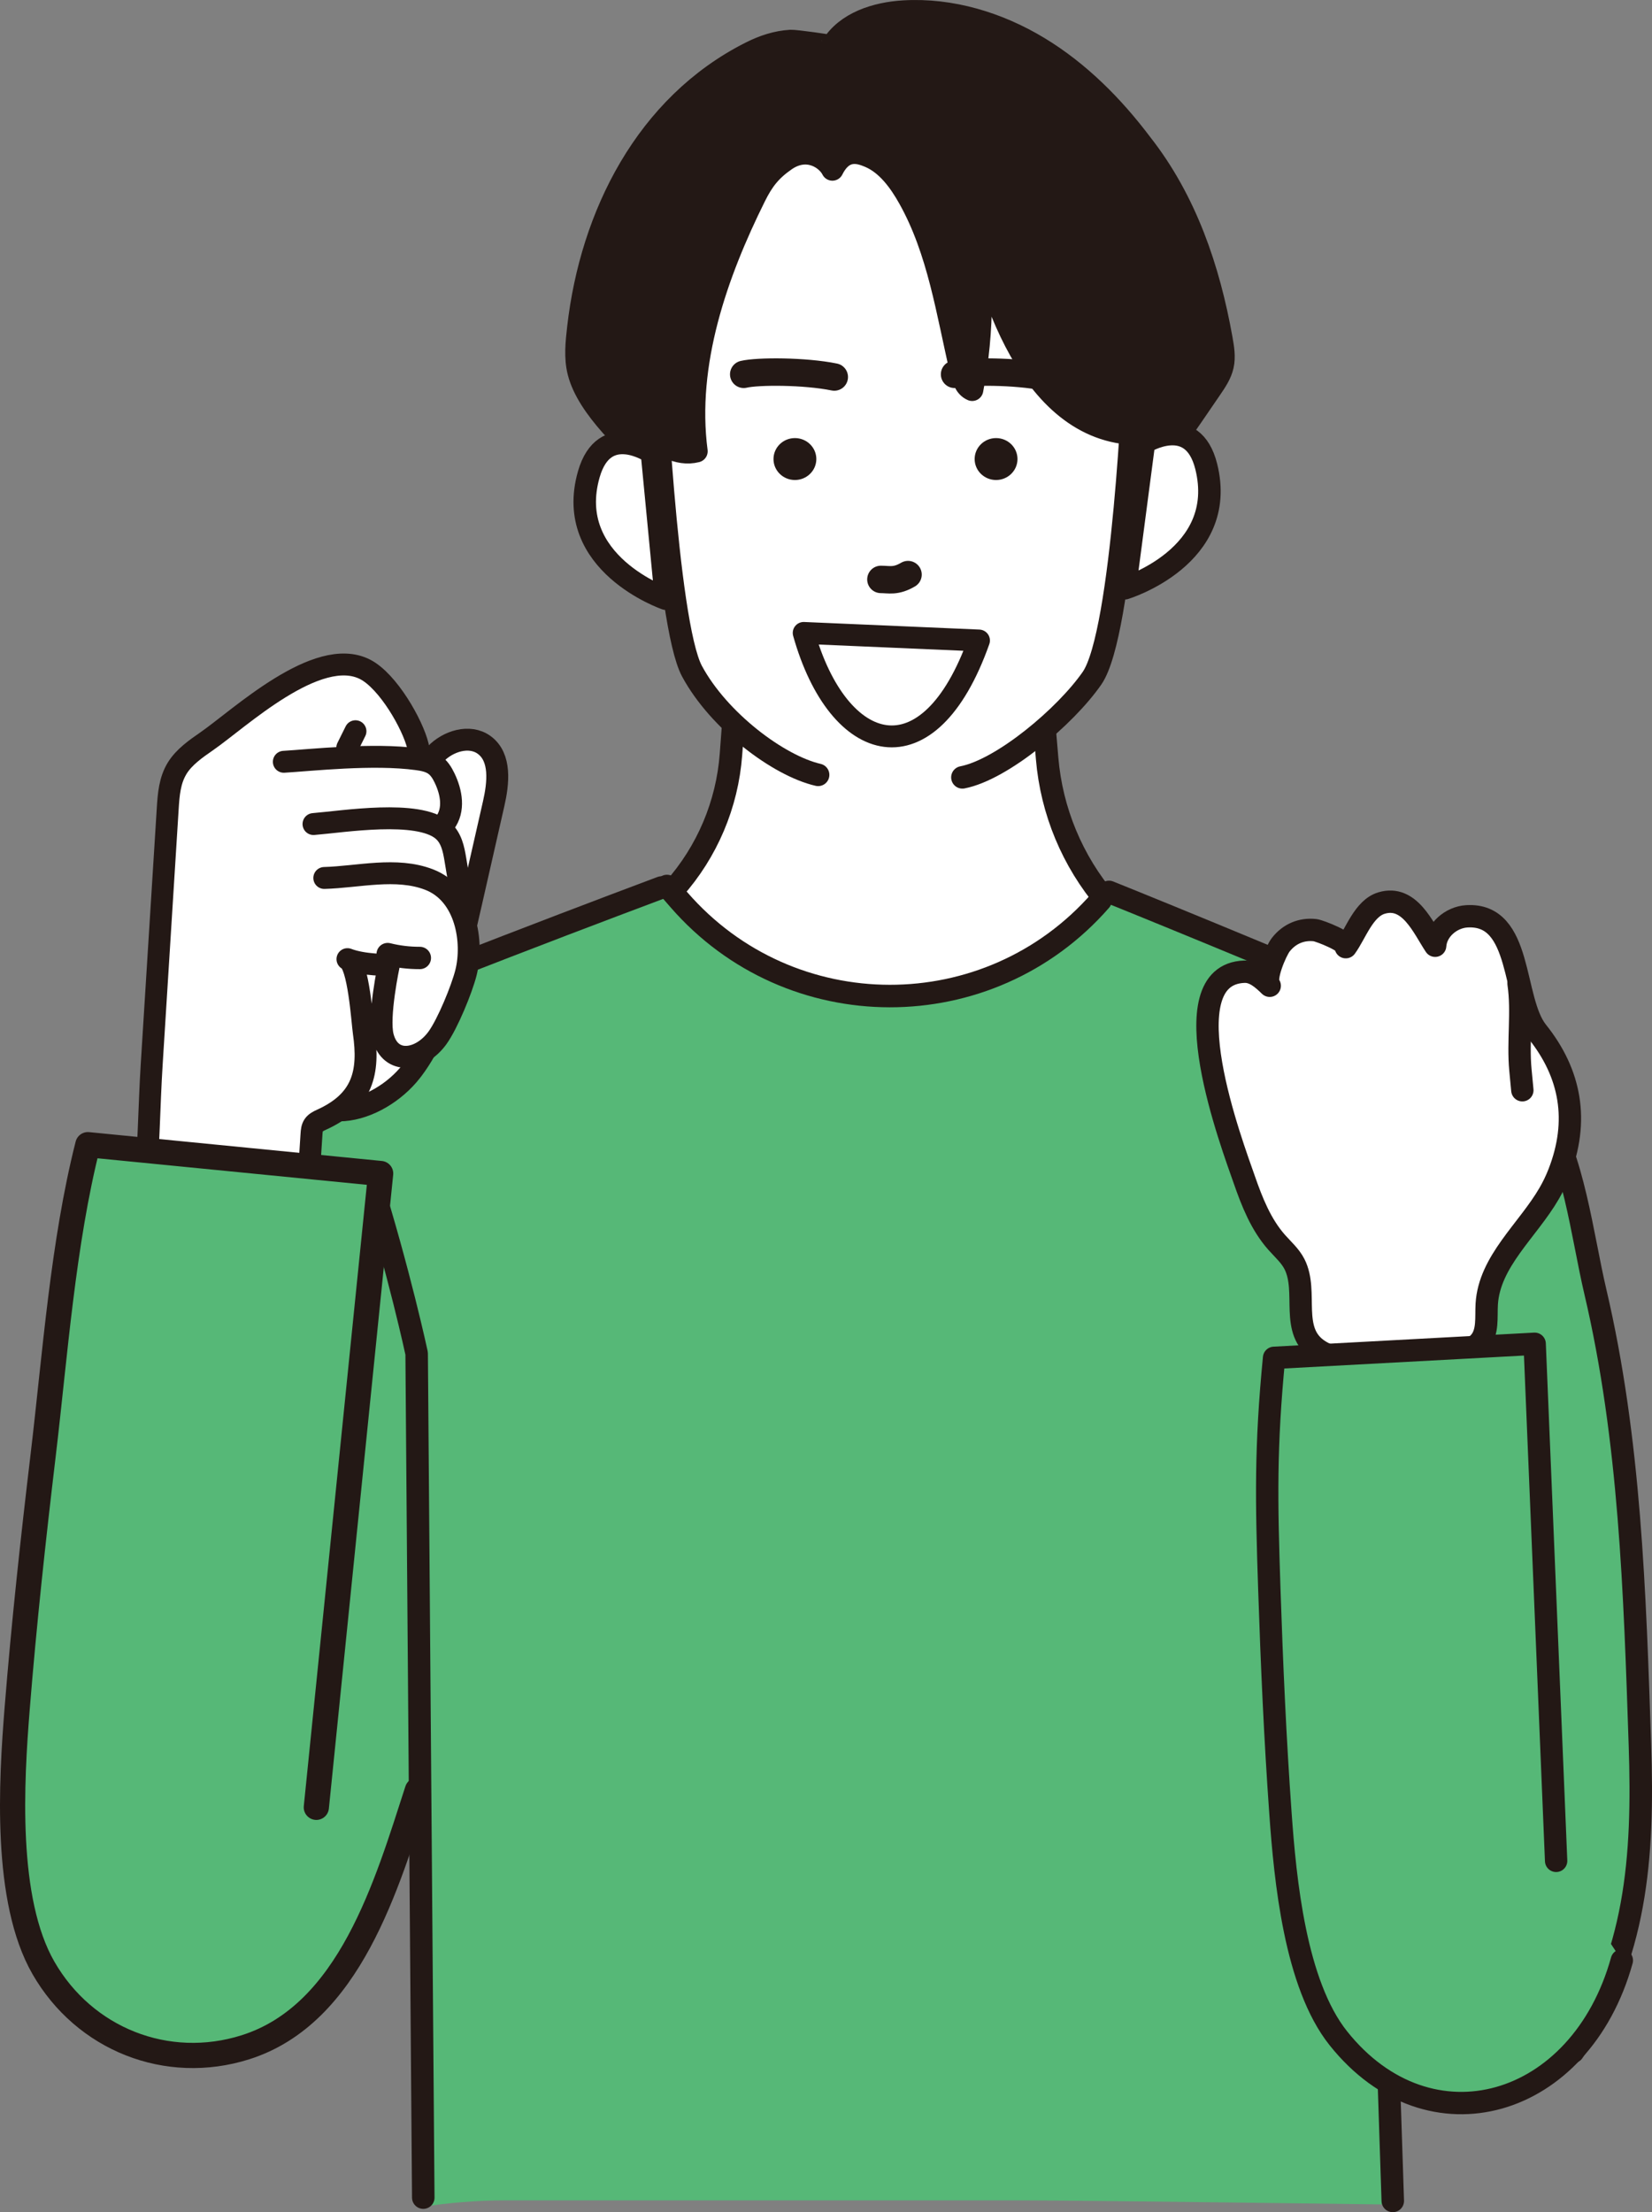 <?xml version="1.0" encoding="UTF-8"?><svg id="_レイヤー_2" xmlns="http://www.w3.org/2000/svg" viewBox="0 0 163.192 218.433"><rect x="0" y="0" width="163.192" height="218.433" fill="#808080" stroke="none"/><g id="design"><path id="back_hair" d="M74.712,55.403c.07.053.14.105.209.158,7.459,5.599,17.884,6.864,26.299,2.335,8.195-4.411,13.3-12.049,18.405-19.529.48-.703.97-1.428,1.156-2.259.196-.873.038-1.782-.119-2.663-1.231-6.88-3.502-13.632-7.907-19.239-2.807-3.726-6.157-7.098-10.149-9.512-3.992-2.414-8.659-3.833-13.316-3.561-2.745.16-5.713,1.092-7.135,3.446.036-.06-3.63-.566-4.038-.542-1.419.085-2.706.516-3.967,1.151-10.307,5.193-15.755,16.045-17.027,27.155-.168,1.466-.333,2.97.032,4.399.923,3.614,5.052,7.135,7.57,9.768,3.084,3.225,6.426,6.203,9.986,8.893Z" fill="#231815" stroke="#231815" stroke-linecap="round" stroke-linejoin="round" stroke-width="2.198"/><path d="M109.321,89.006h0c-3.386-3.977-5.443-8.914-5.882-14.12l-.245-2.91-14.602.016h-1.594l-14.602-.016-.188,2.519c-.369,4.933-2.351,9.608-5.639,13.303-.512.576-.841.946-.841.946,0,0,4.96,4.355,7.9,6.034,3.168,1.808,6.651,3.068,10.25,3.671,5.233.877,10.687.364,15.678-1.43,4.45-1.599,6.702-4.566,9.765-8.014Z" fill="#fff" stroke="#231815" stroke-linecap="round" stroke-linejoin="round" stroke-width="2.222"/><path d="M41.059,214.606c.135,1.136.323,2.241.581,3.301,2.74-.399,5.399-.64,8.292-.64h50.4c6.818,0,37.345.417,37.345.417l.224-14.114c2.897,1.441,7.601,3.705,10.817,3.487,4.22-.286,7.562-5.321,9.048-8.756,2.672-6.174,3.189-13.042,3.432-19.765.429-11.918.107-23.864-.964-35.742-.758-8.403-1.924-16.899-5.272-24.643-2.056-4.755-4.997-9.207-8.835-12.713-4.035-3.687-8.245-4.569-13.027-6.702-3.481-1.553-6.783-3.493-10.242-5.099-2.223-1.032-4.482-2.02-6.817-2.786-1.276-.419-5.752-3.219-6.739-2.853-.388.144-.658.49-.917.812-6.112,7.62-16.982,10.076-26.626,8.525-2.353-.378-4.692-.969-6.833-2.017-4.569-2.238-7.544-8.573-13.159-6.974-3.549,1.011-6.778,2.86-10.22,4.156-4.981,1.876-9.561,2.936-13.463,6.613-4.047,3.814-7.516,8.056-10.111,12.998-6.232,11.87-7.055,25.759-7.359,39.162-.217,9.563-.181,19.422,3.433,28.278,1.336,3.275,3.885,6.788,7.416,6.588,2.24-.127,4.105-1.774,5.458-3.564,1.353-1.79,2.414-3.829,4.067-5.347-.145,6.905-.175,13.813-.089,20.719.064,5.2-.483,11.271.158,16.659Z" fill="#56b877"/><path d="M137.585,217.322l-2.612-79.431s3.072-12.627,6.716-22.548" fill="none" stroke="#231815" stroke-linecap="round" stroke-linejoin="round" stroke-width="2.222"/><path d="M65.204,44.83c-.139-1.59-.315-3.176-.549-4.755-.691-4.65-1.487-9.847.335-14.345,2.286-5.643,4.894-10.144,10.391-13.251,2.023-1.143,4.159-1.895,6.367-2.585,1.738-.543,3.192-1.434,5.035-1.539,4.777-.273,10.052.648,14.278,2.926,4.609,2.484,8.17,6.846,9.682,11.86,1.229,4.078,1.272,8.625.865,12.834-.429,4.446-1.123,9.239-.872,13.667.263,4.631-.515,9.454-1.72,13.919-.349,1.291-.753,2.581-1.413,3.744-1.502,2.648-4.168,4.393-6.764,5.983-4.017,2.459-8.399,4.869-13.105,4.678-1.884-.076-3.726-.573-5.509-1.186-3.499-1.204-6.87-2.894-9.676-5.307-2.805-2.414-5.025-5.588-5.945-9.173-.493-1.92-.608-3.913-.722-5.892-.221-3.855-.342-7.729-.678-11.577Z" fill="#fff"/><path d="M113.008,43.709s4.811-3.027,6.152,2.364c2.213,8.892-8.042,12.012-8.042,12.012l1.89-14.376Z" fill="#fff" stroke="#231815" stroke-linecap="round" stroke-linejoin="round" stroke-width="2.222"/><path d="M64.396,44.685s-4.702-3.192-6.231,2.149c-2.521,8.81,7.619,12.284,7.619,12.284l-1.388-14.433Z" fill="#fff" stroke="#231815" stroke-linecap="round" stroke-linejoin="round" stroke-width="2.222"/><path d="M95.07,76.759c3.937-.762,10.19-6.02,12.806-9.794,3.09-4.458,4.165-29.96,4.18-30.827" fill="none" stroke="#231815" stroke-linecap="round" stroke-linejoin="round" stroke-width="2.222"/><path d="M64.554,33.751c-.015.868,1.239,27.77,3.806,32.528,2.647,4.907,8.55,9.334,12.458,10.232" fill="none" stroke="#231815" stroke-linecap="round" stroke-linejoin="round" stroke-width="2.222"/><path d="M108.72,88.906h0c-11.029,12.62-30.664,12.59-41.655-.063l-1.181-1.359" fill="none" stroke="#231815" stroke-linecap="round" stroke-linejoin="round" stroke-width="2.222"/><path d="M65.338,87.635s-30,11.223-32.311,12.862l-.654.246c-2.798,2.347-10.096,9.236-10.999,17.905-.022.214-.048.523-.077.921" fill="none" stroke="#231815" stroke-linecap="round" stroke-linejoin="round" stroke-width="2.222"/><path d="M109.552,88.069c4.696,1.875,24.451,9.983,29.894,12.502,4.39,2.031,10.091,4.721,12.866,8.907,3.134,4.727,3.983,12.54,5.28,18.05,3.445,14.637,3.902,29.787,4.407,44.772.376,11.164-.325,20.811-6.604,30.302" fill="none" stroke="#231815" stroke-linecap="round" stroke-linejoin="round" stroke-width="2.222"/><path d="M36.461,116.106c2.984,9.514,4.698,17.535,4.698,17.535l.654,83.355" fill="none" stroke="#231815" stroke-linecap="round" stroke-linejoin="round" stroke-width="2.222"/><path d="M94.296,36.961c1.396-.33,6.025-.33,8.948.266" fill="none" stroke="#231815" stroke-linecap="round" stroke-linejoin="round" stroke-width="2.709"/><path d="M73.467,36.961c1.396-.33,6.025-.33,8.948.266" fill="none" stroke="#231815" stroke-linecap="round" stroke-linejoin="round" stroke-width="2.709"/><path d="M89.699,56.736c-1.218.715-1.875.477-2.68.477" fill="none" stroke="#231815" stroke-linecap="round" stroke-linejoin="round" stroke-width="2.709"/><path d="M96.28,45.327c0,1.143.947,2.07,2.116,2.07,1.169,0,2.116-.927,2.116-2.07s-.947-2.07-2.116-2.07c-1.169,0-2.116.927-2.116,2.07Z" fill="#231815"/><path d="M76.409,45.327c0,1.143.947,2.07,2.116,2.07,1.169,0,2.116-.927,2.116-2.07s-.947-2.07-2.116-2.07c-1.169,0-2.116.927-2.116,2.07Z" fill="#231815"/><path d="M114.224,35.478c-.338-3.627-.884-7.383-1.039-8.052-.848-3.667-3.544-8.102-6.169-10.765-4.911-4.983-12.025-7.503-19.106-8.396-3.957-.499-8.096-.522-11.803.899-2.744,1.052-5.122,2.849-7.171,4.895-5.753,5.746-7.88,12.81-7.609,20.795.092,2.705.819,5.468,2.531,7.566,1.201,1.472,3.109,2.61,4.95,2.141-1.136-8.678,1.962-17.518,5.766-25.169.791-1.592,1.547-2.566,3.008-3.578,2.141-1.483,4.088-.186,4.646.929,1.115-2.23,2.688-1.685,3.645-1.285,1.771.741,3.018,2.498,3.924,4.112,2.926,5.212,3.773,11.287,5.138,17.106.168.718.424,1.531,1.102,1.819,1.131-5.863,1.133-11.941.006-17.804,1.675,8.713,6.327,23.389,17.949,22.077.704-.08.575-3.618.233-7.287Z" fill="#231815" stroke="#231815" stroke-linecap="round" stroke-linejoin="round" stroke-width="2.198"/><path d="M154,115.834c2.017-5.167,1.17-9.827-2.149-13.972-2.519-3.146-1.391-11.73-6.963-11.382-1.548.097-3.012,1.356-3.116,2.904-1.184-1.774-2.526-5.047-5.296-4.216-1.764.529-2.548,3.01-3.533,4.357.346-.473-2.573-1.628-3.043-1.68-1.34-.147-2.538.362-3.381,1.439-.471.603-1.707,3.449-1.09,4.052-.703-.687-1.523-1.422-2.507-1.388-7.588.269-1.141,17.266-.003,20.542.765,2.203,1.647,4.427,3.191,6.175.618.699,1.344,1.327,1.766,2.159,1.401,2.76-.542,6.622,2.433,8.525,1.034.661,2.277.904,3.497,1.049,3.482.412,7.047.12,10.415-.854.715-.207,1.458-.468,1.946-1.03.849-.98.623-2.446.7-3.74.252-4.24,4.046-7.27,6.175-10.946.37-.639.69-1.306.958-1.993Z" fill="#fff" stroke="#231815" stroke-linecap="round" stroke-linejoin="round" stroke-width="2.208"/><path d="M153.721,183.744l-2.121-51.057-25.742,1.388c-.857,8.822-.762,14.044-.469,22.825.247,7.401.573,14.803,1.103,22.193.467,6.508,1.439,16.809,5.718,22.172,9.012,11.296,23.936,6.944,28.002-7.692l-6.492-9.829Z" fill="#56b877"/><path d="M153.721,183.744l-2.121-51.057-25.742,1.388c-.857,8.822-.762,14.044-.469,22.825.247,7.401.573,14.803,1.103,22.193.467,6.508,1.439,16.809,5.718,22.172,9.012,11.296,23.936,6.944,28.002-7.692" fill="none" stroke="#231815" stroke-linecap="round" stroke-linejoin="round" stroke-width="2.208"/><path d="M150.384,107.652c-.063-.662-.126-1.325-.189-1.987-.27-2.843.225-5.718-.185-8.544" fill="none" stroke="#231815" stroke-linecap="round" stroke-linejoin="round" stroke-width="2.208"/><path d="M40.788,105.579c1.785-2.374,2.83-5.227,3.668-8.082.823-2.805,1.472-5.659,2.121-8.509.73-3.209,1.459-6.417,2.189-9.626.463-2.033.746-4.585-.942-5.81-1.442-1.046-3.579-.378-4.806.914-1.227,1.292-1.817,3.04-2.562,4.658-1.351,2.933-4.221,4.769-6.151,7.348-2.225,2.975-3.959,6.321-5.066,9.869-.889,2.852-1.385,5.919-.708,8.829,1.609,6.913,8.865,4.756,12.089.627.057-.072.112-.145.167-.218Z" fill="#fff" stroke="#231815" stroke-linecap="round" stroke-linejoin="round" stroke-width="2.164"/><path d="M28.733,66.223c1.226-.674,2.586-1.25,4.044-1.292,3.805-.11,6.543,3.39,7.147,6.657.105.57.18,1.166.533,1.657.352.489.936.811,1.438,1.19,1.815,1.373,2.571,3.709,1.836,5.678-.173.463-.423.924-.388,1.412.048.675.619,1.224,1.038,1.798,1.141,1.563,1.19,3.668.124,5.247,3.754,4.844,2.006,12.19-3.631,15.259-.329.179-.683.349-1.073.37-1.931.105-1.92-3.014-1.776-4.269.113-.983.389-1.941.52-2.921.045-.336.072-.683-.015-1.011-.283-1.077-1.586-1.483-2.694-1.595-.366-.037-.789-.041-1.034.233-.134.149-.185.354-.217.552-.292,1.798.606,3.549.962,5.335.248,1.243.232,2.526.089,3.785-.114,1.006-.315,2.02-.793,2.912-1.09,2.03-3.48,3.192-4.319,5.338-.803,2.055.014,4.571-1.123,6.462-.562.935-1.542,1.567-2.585,1.885-1.044.318-2.154.348-3.243.29-.927-.049-1.851-.158-2.773-.268-1.086-.129-2.214-.273-3.133-.864-.575-.37-1.031-.893-1.476-1.412-.401-.469-.808-.957-1.004-1.542-.2-.598-.164-1.246-.128-1.876.233-4.132.198-8.286.346-12.406.078-2.158-.214-4.377-.26-6.54-.047-2.226-.035-4.455.093-6.679.565-9.771,3.48-17.884,13.494-23.385Z" fill="#fff"/><path d="M41.285,73.665c-.52-2.15-2.963-6.414-5.216-7.569-4.712-2.415-12.461,4.897-15.643,7.095-1.104.762-2.231,1.558-2.906,2.634-.763,1.216-.866,2.656-.953,4.045-.527,8.412-1.054,16.824-1.582,25.236-.262,4.174-.279,8.408-.698,12.649-.028.281-.439.607-.496.33" fill="none" stroke="#231815" stroke-linecap="round" stroke-linejoin="round" stroke-width="2.164"/><path d="M28.038,75.22c2.622-.153,8.819-.85,13.178-.251.581.08,1.177.198,1.649.506.502.328.805.833,1.048,1.335.693,1.432,1,3.166.033,4.455" fill="none" stroke="#231815" stroke-linecap="round" stroke-linejoin="round" stroke-width="2.164"/><path d="M30.969,81.368c2.958-.238,10.305-1.446,12.752.611.871.732,1.089,1.85,1.262,2.886.196,1.18.392,2.36.588,3.54" fill="none" stroke="#231815" stroke-linecap="round" stroke-linejoin="round" stroke-width="2.164"/><path d="M32.035,86.692c3.377-.095,7.094-1.093,10.345.155,3.675,1.411,4.417,6.166,3.65,9.2-.409,1.62-1.802,5.028-2.812,6.43-1.65,2.29-4.644,2.746-5.391-.117-.511-1.957.588-7.081.588-7.081,0,0-2.482.051-4.092-.572,1.105.427,1.467,6.235,1.612,7.236.57,3.927-.075,6.761-4.159,8.613-.295.134-.602.282-.782.542-.178.257-.203.582-.223.891-.09,1.396-.18,2.791-.271,4.187-.071,1.095-.182,2.285-.959,3.088-.979,1.011-2.612,1.022-4.048.96l-5.845-.253c-1.633-.07-3.51-.265-4.434-1.563" fill="none" stroke="#231815" stroke-linecap="round" stroke-linejoin="round" stroke-width="2.164"/><path d="M35.115,72.203c-.27.543-.54,1.087-.81,1.63" fill="none" stroke="#231815" stroke-linecap="round" stroke-linejoin="round" stroke-width="2.164"/><path d="M41.474,94.591c-1.07.004-2.142-.124-3.178-.382" fill="none" stroke="#231815" stroke-linecap="round" stroke-linejoin="round" stroke-width="2.208"/><path d="M31.249,178.458l6.353-62.583-28.922-2.848c-2.461,9.684-3.247,20.845-4.419,30.679-.988,8.289-1.889,16.593-2.559,24.919-.591,7.332-1.266,18.977,2.587,25.684,4.042,7.037,12.205,10.296,19.964,7.839,10.295-3.261,13.967-16.089,16.979-25.381l-9.981,1.69Z" fill="#56b877"/><path d="M31.249,178.458l6.353-62.583-28.922-2.848c-2.461,9.684-3.247,20.845-4.419,30.679-.988,8.289-1.889,16.593-2.559,24.919-.591,7.332-1.266,18.977,2.587,25.684,4.042,7.037,12.205,10.296,19.964,7.839,10.295-3.261,13.967-16.089,16.979-25.381" fill="none" stroke="#231815" stroke-linecap="round" stroke-linejoin="round" stroke-width="2.489"/><path d="M79.392,62.496c3.424,12.179,12.372,14.718,17.317.748l-17.317-.748Z" fill="none" stroke="#231815" stroke-linecap="round" stroke-linejoin="round" stroke-width="2.161"/></g></svg>